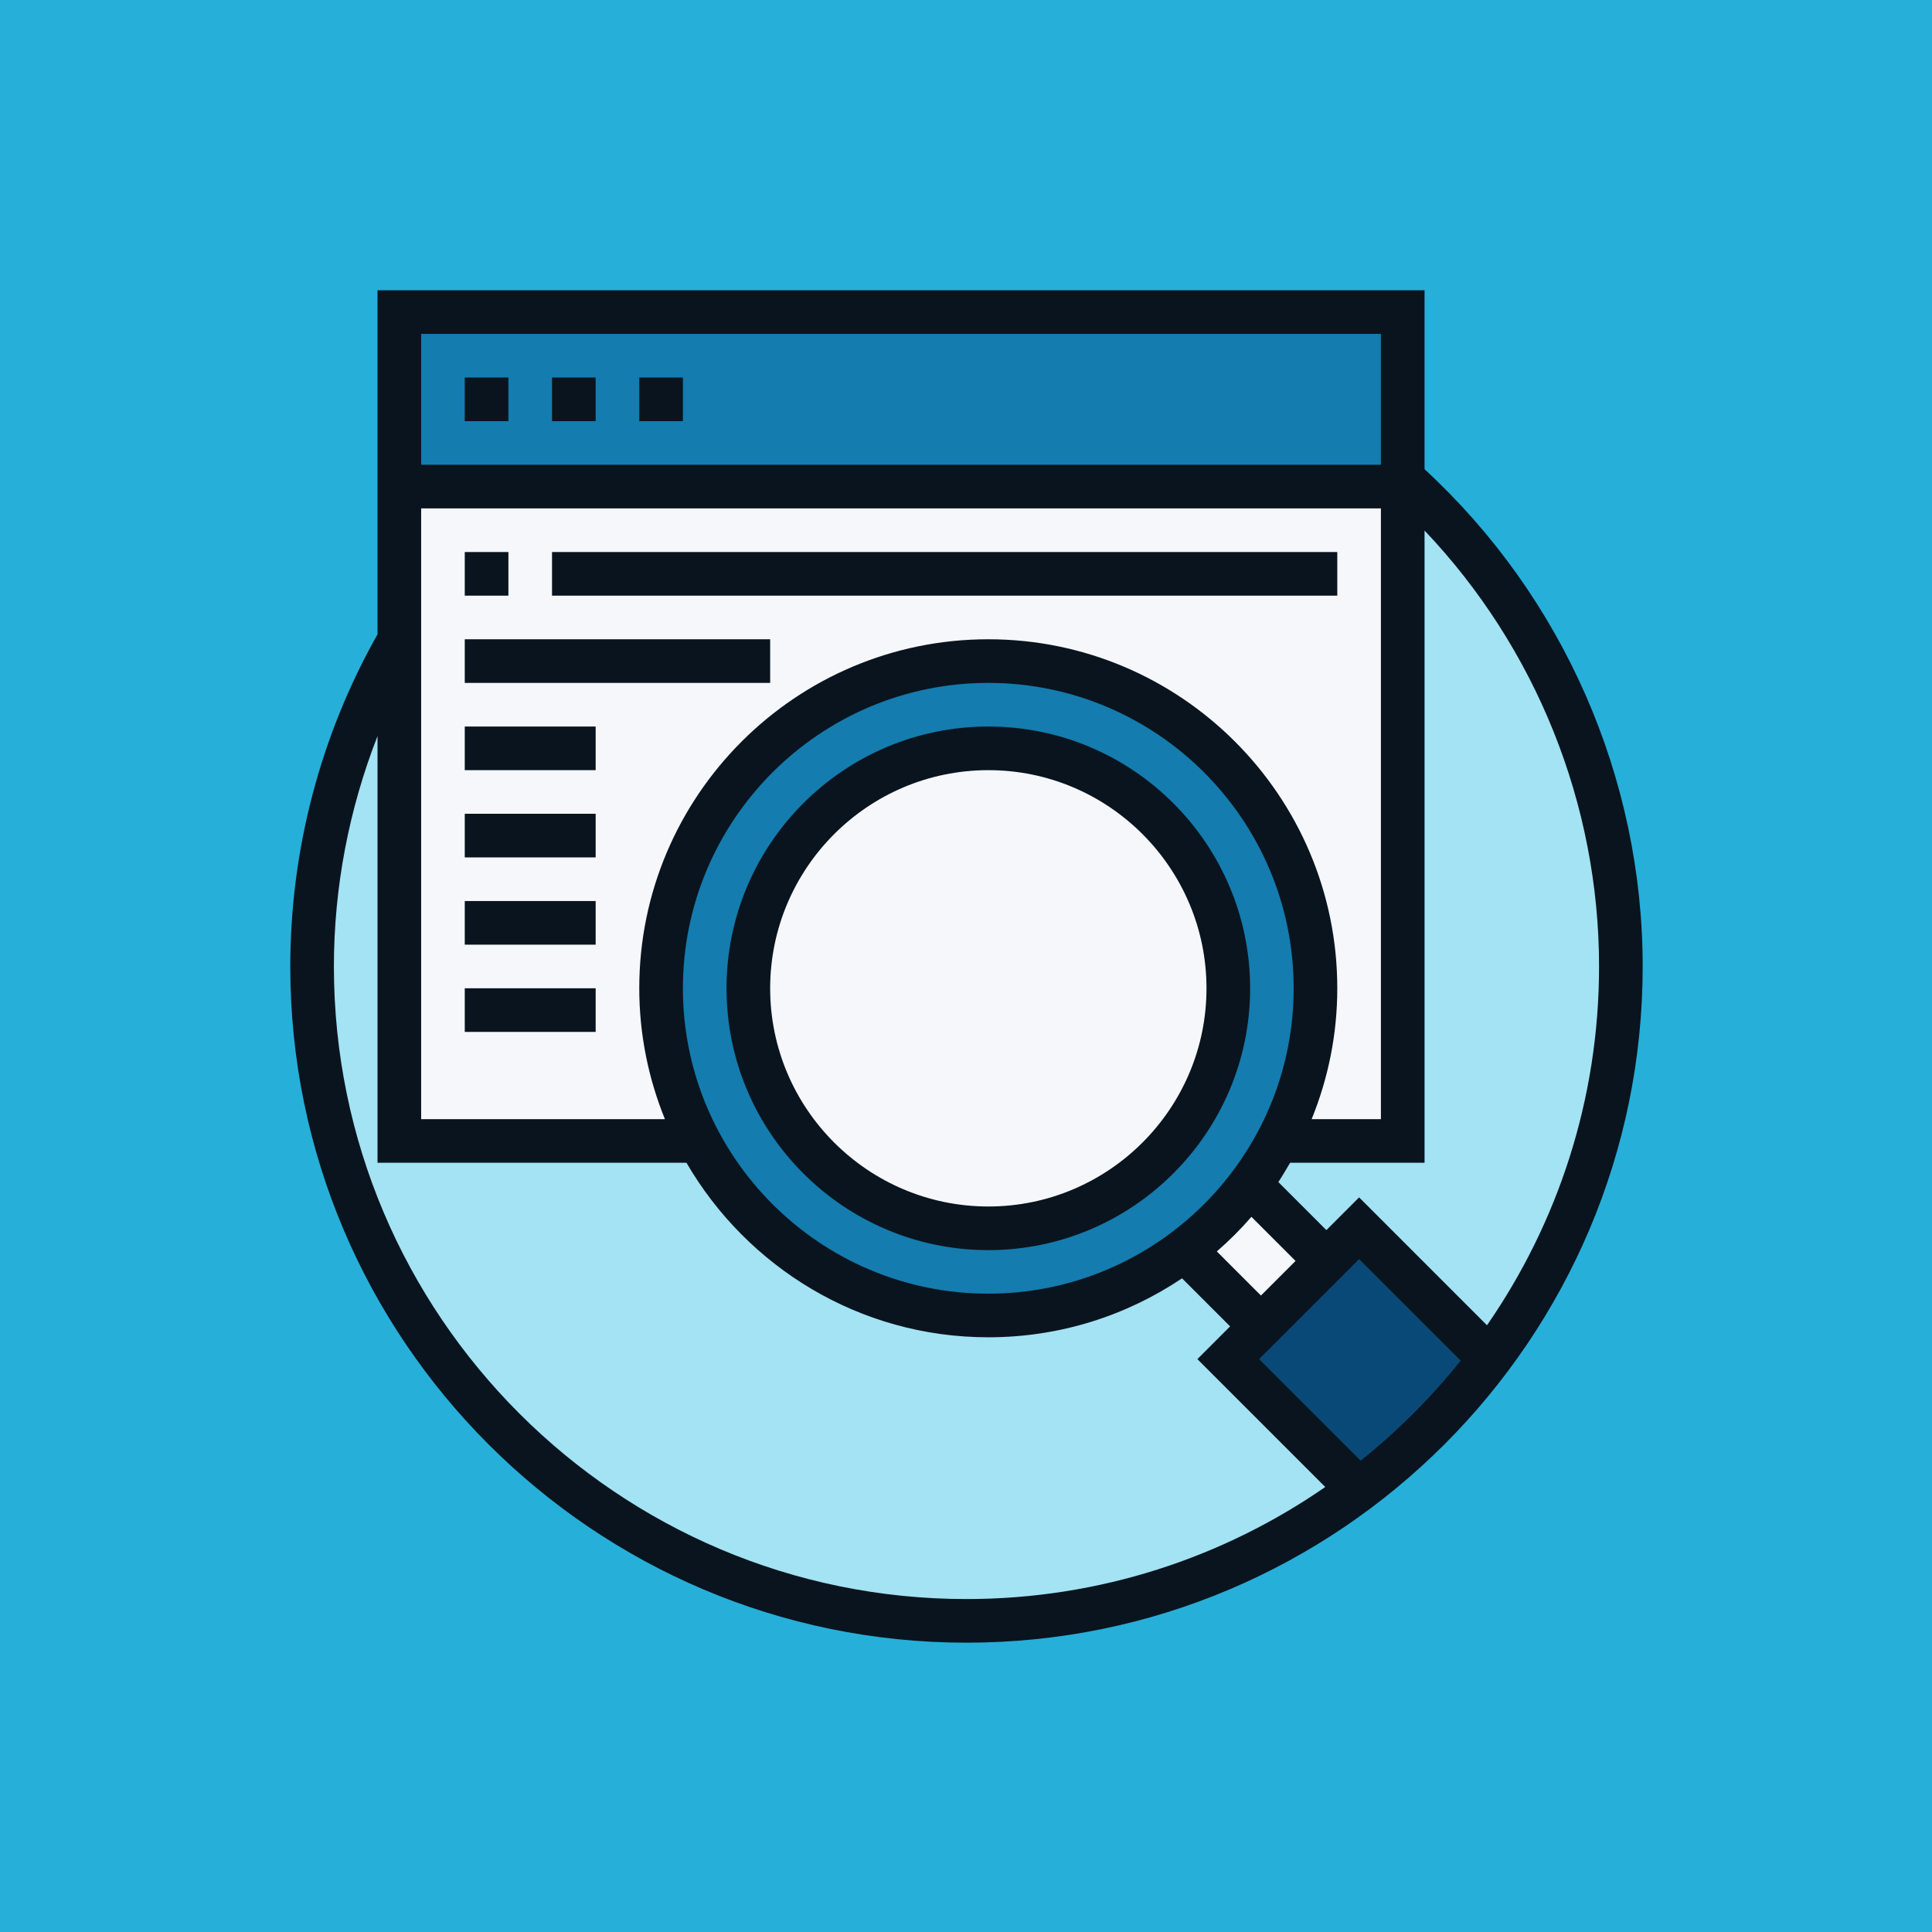 <?xml version="1.0" encoding="UTF-8"?><svg xmlns="http://www.w3.org/2000/svg" xmlns:xlink="http://www.w3.org/1999/xlink" contentScriptType="text/ecmascript" width="375" zoomAndPan="magnify" contentStyleType="text/css" viewBox="0 0 375 375" height="375" preserveAspectRatio="xMidYMid meet" version="1.0"><defs><clipPath id="clip-0"><path d="M 56.344 56.344 L 318.844 56.344 L 318.844 318.844 L 56.344 318.844 Z M 56.344 56.344 " clip-rule="nonzero"/></clipPath></defs><rect x="-37.5" width="450" fill="rgb(100%, 100%, 100%)" y="-37.5" height="450" fill-opacity="1"/><rect x="-37.5" width="450" fill="rgb(14.899%, 68.629%, 85.1%)" y="-37.5" height="450" fill-opacity="1"/><path fill="rgb(63.919%, 89.02%, 95.29%)" d="M 314.609 187.594 C 314.609 257.75 257.75 314.609 187.594 314.609 C 117.434 314.609 60.574 257.75 60.574 187.594 C 60.574 117.434 117.434 60.574 187.594 60.574 C 257.75 60.574 314.609 117.434 314.609 187.594 " fill-opacity="1" fill-rule="nonzero"/><path fill="rgb(96.078%, 96.86%, 98.039%)" d="M 257.449 244.75 L 244.75 257.449 L 229.93 242.633 C 234.762 238.992 238.992 234.762 242.633 229.93 L 257.449 244.75 " fill-opacity="1" fill-rule="nonzero"/><path fill="rgb(3.529%, 28.629%, 47.06%)" d="M 263.801 238.398 L 289.203 263.801 C 282.012 273.41 273.41 282.012 263.801 289.203 L 238.398 263.801 L 263.801 238.398 " fill-opacity="1" fill-rule="nonzero"/><path fill="rgb(96.078%, 96.86%, 98.039%)" d="M 77.512 94.445 L 77.512 221.461 L 135.645 221.461 C 130.98 212.613 128.316 202.543 128.316 191.824 C 128.316 156.766 156.766 128.316 191.824 128.316 C 226.887 128.316 255.332 156.766 255.332 191.824 C 255.332 202.543 252.672 212.613 248.008 221.461 L 272.27 221.461 L 272.27 94.445 L 77.512 94.445 " fill-opacity="1" fill-rule="nonzero"/><path fill="rgb(7.84%, 48.63%, 68.239%)" d="M 238.398 191.824 C 238.398 166.125 217.578 145.254 191.824 145.254 C 166.125 145.254 145.254 166.125 145.254 191.824 C 145.254 217.578 166.125 238.398 191.824 238.398 C 217.578 238.398 238.398 217.578 238.398 191.824 Z M 242.633 229.93 C 238.992 234.762 234.762 238.992 229.93 242.633 C 219.348 250.586 206.133 255.332 191.824 255.332 C 167.48 255.332 146.312 241.625 135.645 221.461 C 130.98 212.613 128.316 202.543 128.316 191.824 C 128.316 156.766 156.766 128.316 191.824 128.316 C 226.887 128.316 255.332 156.766 255.332 191.824 C 255.332 202.543 252.672 212.613 248.008 221.461 C 246.402 224.422 244.617 227.27 242.633 229.93 " fill-opacity="1" fill-rule="nonzero"/><path fill="rgb(96.078%, 96.86%, 98.039%)" d="M 191.824 145.254 C 217.578 145.254 238.398 166.125 238.398 191.824 C 238.398 217.578 217.578 238.398 191.824 238.398 C 166.125 238.398 145.254 217.578 145.254 191.824 C 145.254 166.125 166.125 145.254 191.824 145.254 " fill-opacity="1" fill-rule="nonzero"/><path fill="rgb(7.84%, 48.63%, 68.239%)" d="M 77.512 94.445 L 77.512 60.574 L 272.27 60.574 L 272.27 94.445 L 77.512 94.445 " fill-opacity="1" fill-rule="nonzero"/><g clip-path="url(#clip-0)"><path fill="rgb(3.92%, 7.84%, 12.16%)" d="M 264.098 283.516 L 244.387 263.801 L 263.801 244.387 L 283.516 264.098 C 277.777 271.277 271.277 277.777 264.098 283.516 Z M 64.809 187.594 C 64.809 172.227 67.738 157.047 73.277 142.871 L 73.277 225.695 L 133.246 225.695 C 144.988 245.906 166.82 259.566 191.824 259.566 C 205.734 259.566 218.668 255.352 229.434 248.121 L 238.762 257.449 L 232.41 263.801 L 257.234 288.625 C 237.438 302.32 213.441 310.375 187.594 310.375 C 119.898 310.375 64.809 255.301 64.809 187.594 Z M 268.035 64.809 L 268.035 90.211 L 81.746 90.211 L 81.746 64.809 Z M 132.551 191.824 C 132.551 159.145 159.145 132.551 191.824 132.551 C 224.508 132.551 251.102 159.145 251.102 191.824 C 251.102 224.508 224.508 251.102 191.824 251.102 C 159.145 251.102 132.551 224.508 132.551 191.824 Z M 81.746 98.68 L 268.035 98.68 L 268.035 217.23 L 254.59 217.23 C 257.781 209.375 259.566 200.805 259.566 191.824 C 259.566 154.465 229.188 124.082 191.824 124.082 C 154.465 124.082 124.082 154.465 124.082 191.824 C 124.082 200.805 125.871 209.375 129.062 217.23 L 81.746 217.23 Z M 244.75 251.465 L 236.184 242.898 C 238.582 240.828 240.828 238.582 242.898 236.184 L 251.465 244.75 Z M 310.375 187.594 C 310.375 213.441 302.32 237.438 288.625 257.234 L 263.801 232.41 L 257.449 238.762 L 248.121 229.434 C 248.934 228.227 249.66 226.953 250.406 225.695 L 276.504 225.695 L 276.504 102.98 C 298.102 125.703 310.375 156.055 310.375 187.594 Z M 276.504 91.074 L 276.504 56.344 L 73.277 56.344 L 73.277 123.125 C 62.215 142.707 56.344 164.969 56.344 187.594 C 56.344 259.965 115.219 318.844 187.594 318.844 C 259.965 318.844 318.844 259.965 318.844 187.594 C 318.844 150.992 303.41 115.879 276.504 91.074 " fill-opacity="1" fill-rule="nonzero"/></g><path fill="rgb(3.92%, 7.84%, 12.16%)" d="M 98.68 73.277 L 90.211 73.277 L 90.211 81.746 L 98.68 81.746 L 98.68 73.277 " fill-opacity="1" fill-rule="nonzero"/><path fill="rgb(3.92%, 7.84%, 12.16%)" d="M 115.617 73.277 L 107.148 73.277 L 107.148 81.746 L 115.617 81.746 L 115.617 73.277 " fill-opacity="1" fill-rule="nonzero"/><path fill="rgb(3.92%, 7.84%, 12.16%)" d="M 132.551 73.277 L 124.082 73.277 L 124.082 81.746 L 132.551 81.746 L 132.551 73.277 " fill-opacity="1" fill-rule="nonzero"/><path fill="rgb(3.92%, 7.84%, 12.16%)" d="M 191.844 149.488 C 215.18 149.488 234.18 168.488 234.18 191.844 C 234.18 215.18 215.18 234.18 191.844 234.18 C 168.488 234.18 149.488 215.18 149.488 191.844 C 149.488 168.488 168.488 149.488 191.844 149.488 Z M 191.844 242.648 C 219.859 242.648 242.648 219.859 242.648 191.844 C 242.648 163.809 219.859 141.02 191.844 141.02 C 163.809 141.02 141.02 163.809 141.02 191.844 C 141.02 219.859 163.809 242.648 191.844 242.648 " fill-opacity="1" fill-rule="nonzero"/><path fill="rgb(3.92%, 7.84%, 12.16%)" d="M 98.68 107.148 L 90.211 107.148 L 90.211 115.617 L 98.68 115.617 L 98.68 107.148 " fill-opacity="1" fill-rule="nonzero"/><path fill="rgb(3.92%, 7.84%, 12.16%)" d="M 259.566 107.148 L 107.148 107.148 L 107.148 115.617 L 259.566 115.617 L 259.566 107.148 " fill-opacity="1" fill-rule="nonzero"/><path fill="rgb(3.92%, 7.84%, 12.16%)" d="M 149.488 124.082 L 90.211 124.082 L 90.211 132.551 L 149.488 132.551 L 149.488 124.082 " fill-opacity="1" fill-rule="nonzero"/><path fill="rgb(3.92%, 7.84%, 12.16%)" d="M 90.211 149.488 L 115.617 149.488 L 115.617 141.02 L 90.211 141.02 L 90.211 149.488 " fill-opacity="1" fill-rule="nonzero"/><path fill="rgb(3.92%, 7.84%, 12.16%)" d="M 90.211 166.422 L 115.617 166.422 L 115.617 157.953 L 90.211 157.953 L 90.211 166.422 " fill-opacity="1" fill-rule="nonzero"/><path fill="rgb(3.92%, 7.84%, 12.16%)" d="M 90.211 183.359 L 115.617 183.359 L 115.617 174.891 L 90.211 174.891 L 90.211 183.359 " fill-opacity="1" fill-rule="nonzero"/><path fill="rgb(3.92%, 7.84%, 12.16%)" d="M 90.211 200.293 L 115.617 200.293 L 115.617 191.824 L 90.211 191.824 L 90.211 200.293 " fill-opacity="1" fill-rule="nonzero"/></svg>